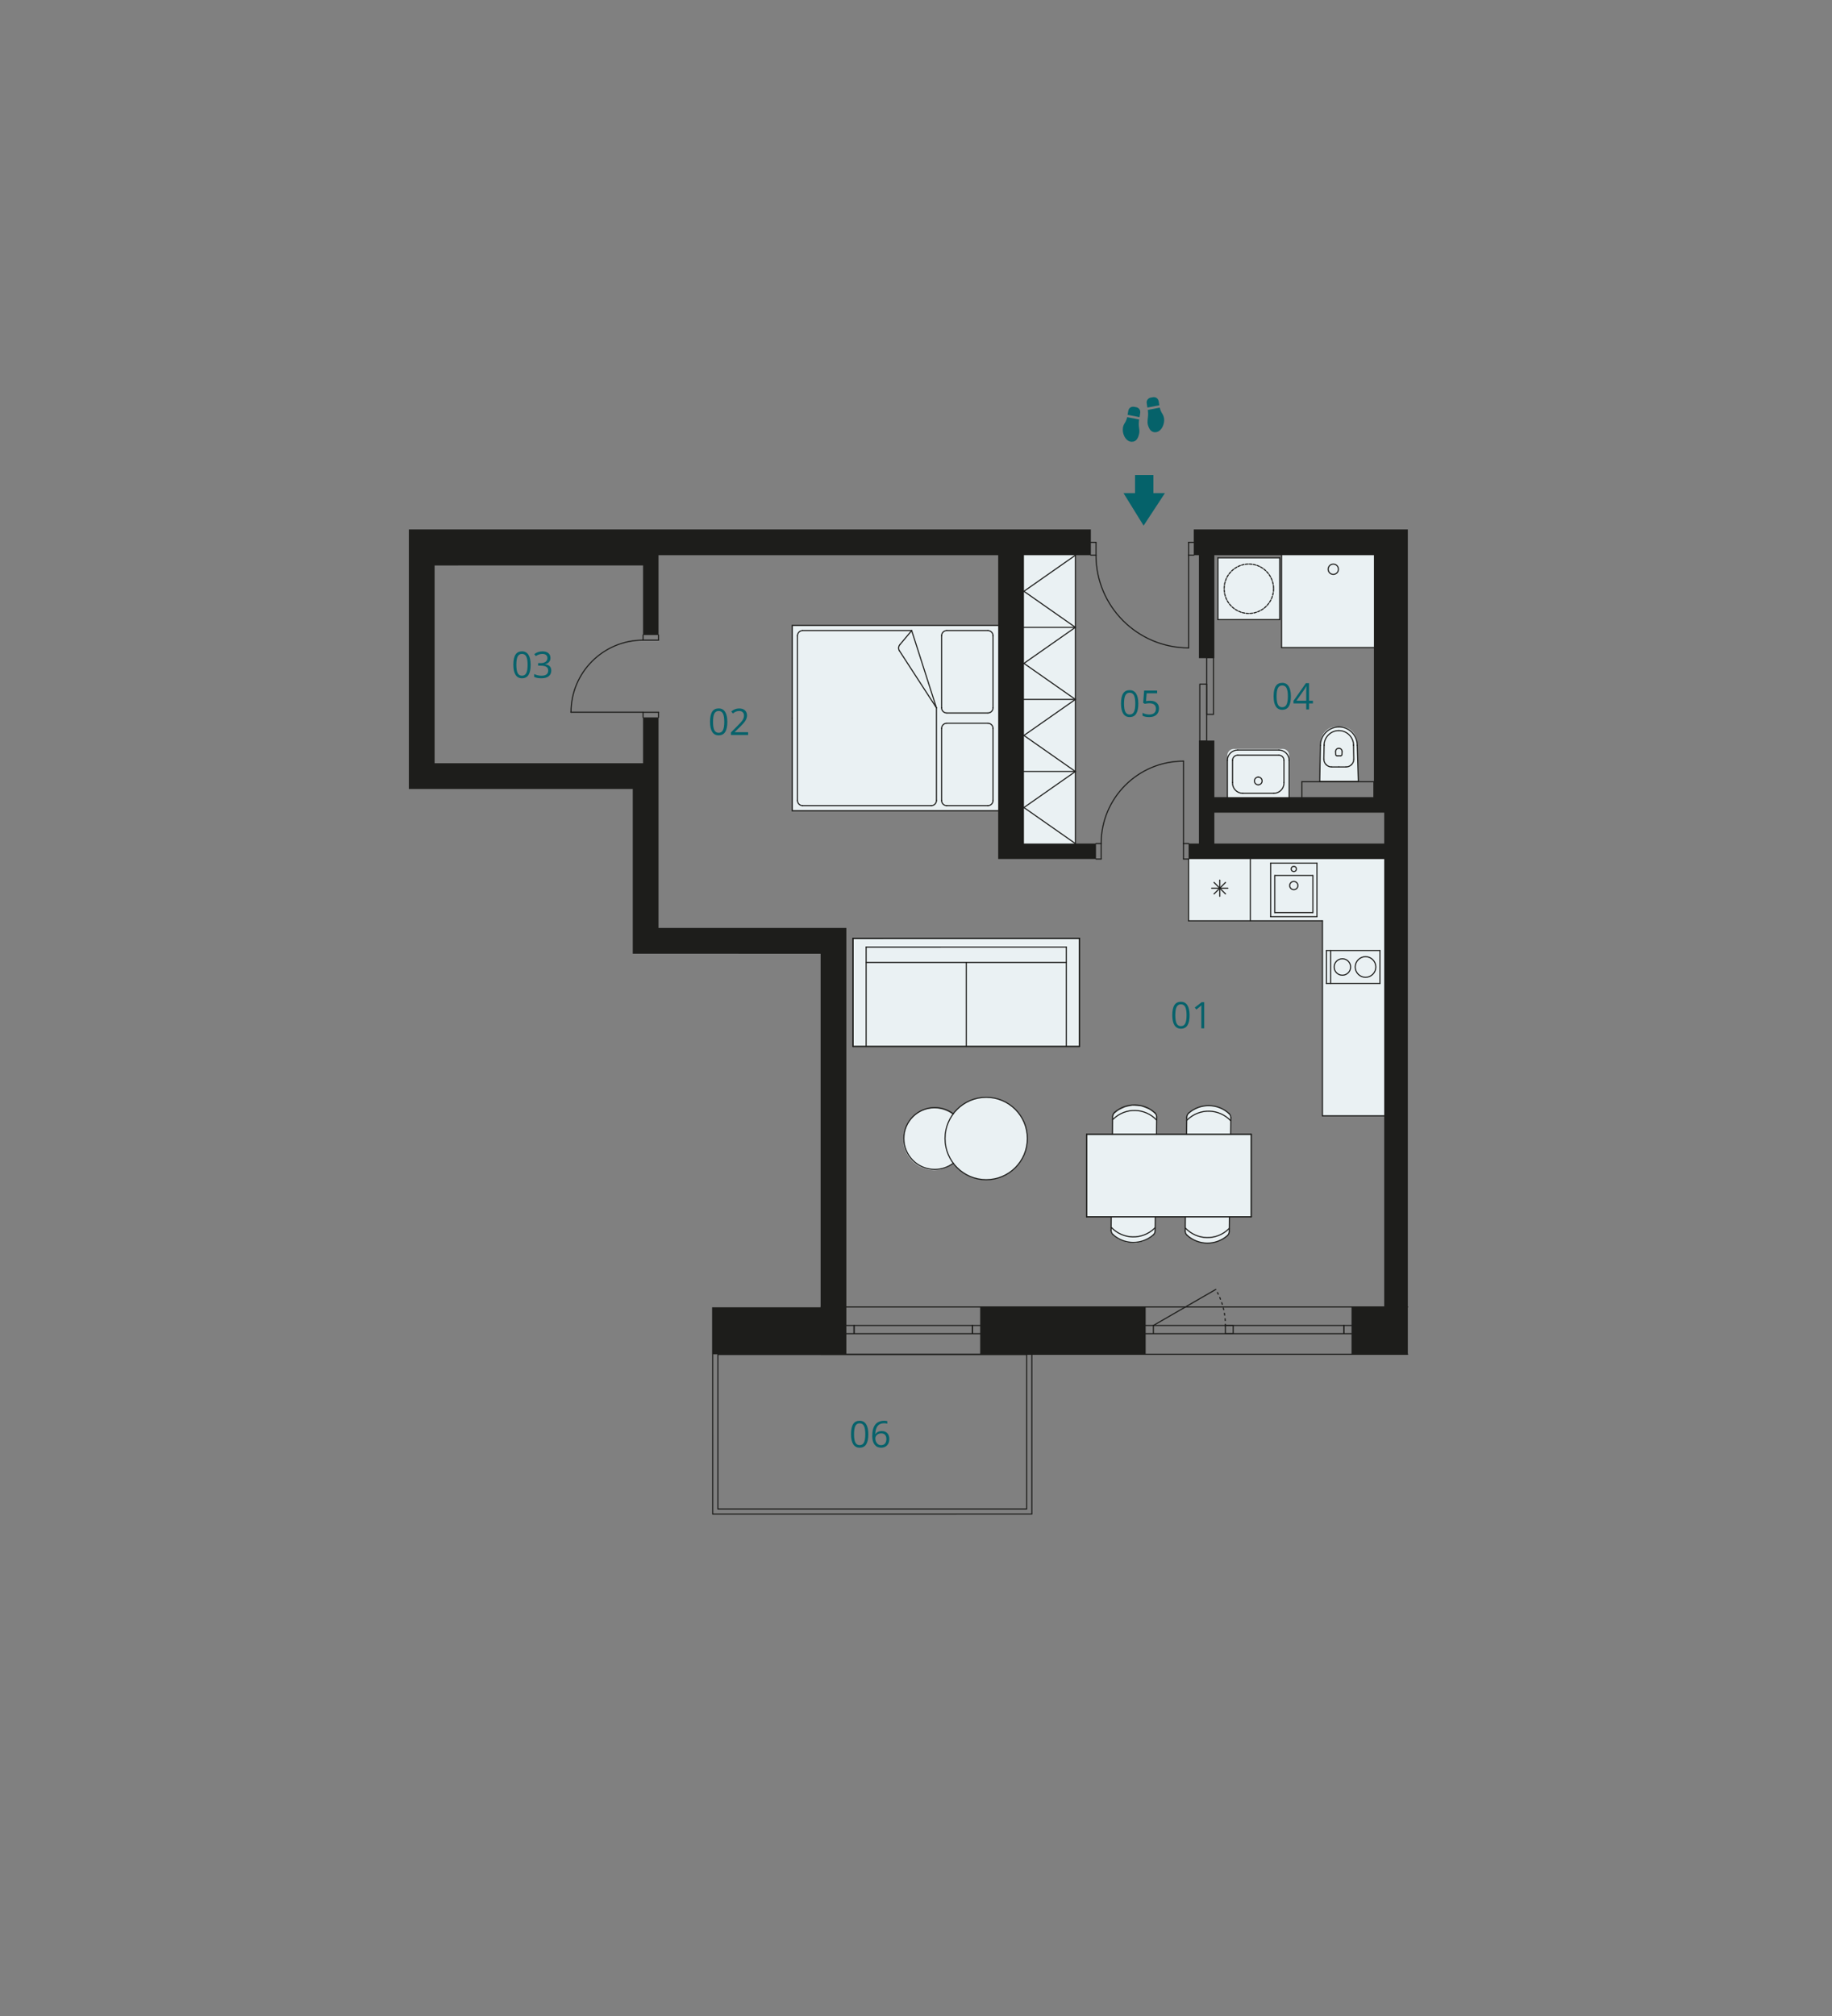 <?xml version="1.0" encoding="UTF-8"?>
<svg id="B3-6" xmlns="http://www.w3.org/2000/svg" version="1.1" viewBox="0 0 1000 1100">
  <rect x="0" y="0" width="1000" height="1100" fill="#808080" stroke="none"/>
  <defs>
    <style>
      .cls-1 {
        fill: #06626b;
      }

      .cls-1, .cls-2, .cls-3, .cls-4 {
        stroke-width: 0px;
      }

      .cls-5, .cls-6, .cls-7, .cls-8 {
        fill: none;
        stroke: #1d1d1b;
        stroke-width: .6px;
      }

      .cls-5, .cls-7, .cls-8 {
        stroke-linecap: round;
        stroke-linejoin: round;
      }

      .cls-2 {
        fill: #eaf1f3;
      }

      .cls-3 {
        fill: #1d1d1b;
      }

      .cls-6 {
        stroke-miterlimit: 10;
      }

      .cls-7 {
        stroke-dasharray: 0 0 1 2;
      }

      .cls-4 {
        fill: #05626a;
      }

      .cls-8 {
        stroke-dasharray: 0 0 1.417 .709;
      }
    </style>
  </defs>
  <g>
    <circle class="cls-2" cx="538.32" cy="621.212" r="22.464"/>
    <circle class="cls-2" cx="509.94" cy="621.636" r="16.857"/>
    <polygon class="cls-2" points="671.762 626.561 671.66 611.298 671.851 608.921 670.852 607.557 667.926 605.417 663.402 603.667 658.471 603.278 654.549 604.196 650.956 605.917 648.651 607.733 647.823 609.848 647.892 626.316 671.762 626.561"/>
    <polygon class="cls-2" points="631.308 626.561 631.205 611.298 631.397 608.921 630.398 607.557 627.471 605.417 622.948 603.667 618.016 603.278 614.095 604.196 610.502 605.917 608.197 607.733 607.368 609.848 607.437 626.316 631.308 626.561"/>
    <polygon class="cls-2" points="606.662 655.003 606.765 670.266 606.573 672.643 607.572 674.007 610.499 676.146 615.022 677.897 619.954 678.286 623.875 677.368 627.468 675.647 629.773 673.831 630.602 671.715 630.532 655.247 606.662 655.003"/>
    <polygon class="cls-2" points="647.116 655.003 647.219 670.266 647.027 672.643 648.027 674.007 650.953 676.146 655.476 677.897 660.408 678.286 664.329 677.368 667.922 675.647 670.227 673.831 671.056 671.715 670.987 655.247 647.116 655.003"/>
    <rect class="cls-2" x="648.815" y="468.687" width="108.312" height="33.719"/>
    <rect class="cls-2" x="721.863" y="488.493" width="35.264" height="120.21"/>
    <path class="cls-2" d="M673.421,405.217h23.321c1.938,0,3.512,1.574,3.512,3.512v26.691c0,1.938-1.574,3.512-3.512,3.512h-23.321v-33.715h0Z" transform="translate(264.763 1108.912) rotate(-90)"/>
    <path class="cls-2" d="M720.786,404.972h-.071s-.35,21.109-.35,21.109h21.126s-.644-21.109-.644-21.109h-.035c-.276-4.768-4.218-8.553-9.056-8.553h-1.914c-4.838,0-8.78,3.785-9.056,8.553Z"/>
    <rect class="cls-2" x="664.83" y="304.376" width="33.538" height="33.701"/>
    <rect class="cls-2" x="699.551" y="301.475" width="52.024" height="52.024"/>
    <rect class="cls-2" x="557.068" y="299.417" width="29.941" height="163.237"/>
    <rect class="cls-2" x="593.094" y="618.948" width="89.903" height="44.951"/>
    <rect class="cls-2" x="465.623" y="511.981" width="123.62" height="58.989"/>
    <rect class="cls-2" x="432.488" y="341.261" width="114.371" height="100.703"/>
    <g id="CIRCLE">
      <circle class="cls-5" cx="706.224" cy="483.184" r="2.248"/>
    </g>
    <g id="CIRCLE-2" data-name="CIRCLE">
      <circle class="cls-5" cx="706.224" cy="474.133" r="1.405"/>
    </g>
    <g id="LINE">
      <line class="cls-5" x1="716.618" y1="477.705" x2="716.618" y2="497.933"/>
    </g>
    <g id="LINE-2" data-name="LINE">
      <line class="cls-5" x1="695.829" y1="477.705" x2="716.618" y2="477.705"/>
    </g>
    <g id="LINE-3" data-name="LINE">
      <line class="cls-5" x1="695.829" y1="497.933" x2="695.829" y2="477.705"/>
    </g>
    <g id="LINE-4" data-name="LINE">
      <line class="cls-5" x1="716.618" y1="497.933" x2="695.829" y2="497.933"/>
    </g>
    <g id="LINE-5" data-name="LINE">
      <line class="cls-5" x1="718.866" y1="500.181" x2="718.866" y2="470.963"/>
    </g>
    <g id="LINE-6" data-name="LINE">
      <line class="cls-5" x1="693.581" y1="500.181" x2="718.866" y2="500.181"/>
    </g>
    <g id="LINE-7" data-name="LINE">
      <line class="cls-5" x1="693.581" y1="470.963" x2="693.581" y2="500.181"/>
    </g>
    <g id="LINE-8" data-name="LINE">
      <line class="cls-5" x1="718.866" y1="470.963" x2="693.581" y2="470.963"/>
    </g>
    <g id="LINE-9" data-name="LINE">
      <line class="cls-5" x1="726.297" y1="536.617" x2="726.297" y2="518.636"/>
    </g>
    <g id="CIRCLE-3" data-name="CIRCLE">
      <circle class="cls-5" cx="745.374" cy="527.626" r="5.619"/>
    </g>
    <g id="CIRCLE-4" data-name="CIRCLE">
      <circle class="cls-5" cx="732.739" cy="527.626" r="4.495"/>
    </g>
    <g id="LINE-10" data-name="LINE">
      <line class="cls-5" x1="753.268" y1="536.617" x2="724.05" y2="536.617"/>
    </g>
    <g id="LINE-11" data-name="LINE">
      <line class="cls-5" x1="753.268" y1="518.636" x2="753.268" y2="536.617"/>
    </g>
    <g id="LINE-12" data-name="LINE">
      <line class="cls-5" x1="724.05" y1="518.636" x2="753.268" y2="518.636"/>
    </g>
    <g id="LINE-13" data-name="LINE">
      <line class="cls-5" x1="724.05" y1="536.617" x2="724.05" y2="518.636"/>
    </g>
    <g id="LINE-14" data-name="LINE">
      <line class="cls-5" x1="648.815" y1="502.429" x2="721.863" y2="502.429"/>
    </g>
    <g id="LINE-15" data-name="LINE">
      <line class="cls-5" x1="648.815" y1="468.715" x2="648.815" y2="502.429"/>
    </g>
    <g id="LINE-16" data-name="LINE">
      <line class="cls-5" x1="721.863" y1="502.429" x2="721.863" y2="608.842"/>
    </g>
    <g id="LINE-17" data-name="LINE">
      <line class="cls-5" x1="721.863" y1="608.842" x2="755.576" y2="608.842"/>
    </g>
    <g id="LINE-18" data-name="LINE">
      <line class="cls-5" x1="682.528" y1="502.429" x2="682.528" y2="468.715"/>
    </g>
    <g id="LINE-19" data-name="LINE">
      <line class="cls-5" x1="670.243" y1="484.625" x2="661.391" y2="484.625"/>
    </g>
    <g id="LINE-20" data-name="LINE">
      <line class="cls-5" x1="665.817" y1="489.051" x2="665.817" y2="480.2"/>
    </g>
    <g id="LINE-21" data-name="LINE">
      <line class="cls-5" x1="668.946" y1="481.496" x2="662.687" y2="487.755"/>
    </g>
    <g id="LINE-22" data-name="LINE">
      <line class="cls-5" x1="668.946" y1="487.755" x2="662.687" y2="481.496"/>
    </g>
    <g id="LINE-23" data-name="LINE">
      <line class="cls-5" x1="587.009" y1="460.287" x2="587.009" y2="302.957"/>
    </g>
    <g id="LINE-24" data-name="LINE">
      <line class="cls-5" x1="589.243" y1="570.97" x2="465.627" y2="570.979"/>
    </g>
    <g id="LINE-25" data-name="LINE">
      <line class="cls-5" x1="465.627" y1="570.979" x2="465.623" y2="511.981"/>
    </g>
    <g id="LINE-26" data-name="LINE">
      <line class="cls-5" x1="465.623" y1="511.981" x2="589.239" y2="511.972"/>
    </g>
    <g id="LINE-27" data-name="LINE">
      <line class="cls-5" x1="589.239" y1="511.972" x2="589.243" y2="570.97"/>
    </g>
    <g id="LINE-28" data-name="LINE">
      <line class="cls-5" x1="527.432" y1="525.134" x2="527.435" y2="570.975"/>
    </g>
    <g id="LINE-29" data-name="LINE">
      <line class="cls-5" x1="582.076" y1="525.13" x2="472.788" y2="525.138"/>
    </g>
    <g id="LINE-30" data-name="LINE">
      <line class="cls-5" x1="472.787" y1="516.756" x2="472.791" y2="570.979"/>
    </g>
    <g id="LINE-31" data-name="LINE">
      <line class="cls-5" x1="582.075" y1="516.748" x2="472.787" y2="516.756"/>
    </g>
    <g id="LINE-32" data-name="LINE">
      <line class="cls-5" x1="582.079" y1="570.971" x2="582.075" y2="516.748"/>
    </g>
    <g id="LINE-33" data-name="LINE">
      <line class="cls-5" x1="589.239" y1="511.972" x2="465.623" y2="511.981"/>
    </g>
    <g id="LINE-34" data-name="LINE">
      <line class="cls-5" x1="589.243" y1="570.97" x2="589.239" y2="511.972"/>
    </g>
    <g id="LINE-35" data-name="LINE">
      <line class="cls-5" x1="465.627" y1="570.979" x2="589.243" y2="570.97"/>
    </g>
    <g id="LINE-36" data-name="LINE">
      <line class="cls-5" x1="465.623" y1="511.981" x2="465.627" y2="570.979"/>
    </g>
    <g id="LINE-37" data-name="LINE">
      <line class="cls-5" x1="587.009" y1="381.622" x2="558.914" y2="381.622"/>
    </g>
    <g id="LINE-38" data-name="LINE">
      <line class="cls-5" x1="587.009" y1="342.29" x2="558.914" y2="342.29"/>
    </g>
    <g id="LINE-39" data-name="LINE">
      <line class="cls-5" x1="587.009" y1="420.954" x2="558.914" y2="420.954"/>
    </g>
    <g id="LINE-40" data-name="LINE">
      <line class="cls-5" x1="587.009" y1="342.29" x2="558.914" y2="361.956"/>
    </g>
    <g id="LINE-41" data-name="LINE">
      <line class="cls-5" x1="558.914" y1="361.956" x2="587.009" y2="381.622"/>
    </g>
    <g id="LINE-42" data-name="LINE">
      <line class="cls-5" x1="587.009" y1="302.957" x2="558.914" y2="322.623"/>
    </g>
    <g id="LINE-43" data-name="LINE">
      <line class="cls-5" x1="558.914" y1="322.623" x2="587.009" y2="342.29"/>
    </g>
    <g id="LINE-44" data-name="LINE">
      <line class="cls-5" x1="587.009" y1="381.622" x2="558.914" y2="401.288"/>
    </g>
    <g id="LINE-45" data-name="LINE">
      <line class="cls-5" x1="558.914" y1="401.288" x2="587.009" y2="420.954"/>
    </g>
    <g id="LINE-46" data-name="LINE">
      <line class="cls-5" x1="587.009" y1="420.954" x2="558.914" y2="440.621"/>
    </g>
    <g id="LINE-47" data-name="LINE">
      <line class="cls-5" x1="558.914" y1="440.621" x2="587.009" y2="460.287"/>
    </g>
    <g id="ARC">
      <path class="cls-5" d="M490.968,355.118c-.672-1.036-.59-2.39.204-3.336"/>
    </g>
    <g id="ARC-2" data-name="ARC">
      <path class="cls-5" d="M511.152,436.782c0,1.552-1.258,2.809-2.809,2.809"/>
    </g>
    <g id="LINE-48" data-name="LINE">
      <line class="cls-5" x1="511.152" y1="386.212" x2="511.152" y2="436.782"/>
    </g>
    <g id="ARC-3" data-name="ARC">
      <path class="cls-5" d="M513.962,397.45c0-1.552,1.258-2.809,2.809-2.809"/>
    </g>
    <g id="ARC-4" data-name="ARC">
      <path class="cls-5" d="M516.771,439.592c-1.552,0-2.809-1.258-2.809-2.809"/>
    </g>
    <g id="ARC-5" data-name="ARC">
      <path class="cls-5" d="M542.056,436.782c0,1.552-1.258,2.809-2.809,2.809"/>
    </g>
    <g id="ARC-6" data-name="ARC">
      <path class="cls-5" d="M539.247,394.64c1.552,0,2.809,1.258,2.809,2.809"/>
    </g>
    <g id="ARC-7" data-name="ARC">
      <path class="cls-5" d="M438.106,439.592c-1.552,0-2.809-1.258-2.809-2.809"/>
    </g>
    <g id="LINE-49" data-name="LINE">
      <line class="cls-5" x1="435.297" y1="346.88" x2="435.297" y2="436.782"/>
    </g>
    <g id="LINE-50" data-name="LINE">
      <line class="cls-5" x1="508.343" y1="439.592" x2="438.106" y2="439.592"/>
    </g>
    <g id="LINE-51" data-name="LINE">
      <line class="cls-5" x1="513.962" y1="397.45" x2="513.962" y2="436.782"/>
    </g>
    <g id="LINE-52" data-name="LINE">
      <line class="cls-5" x1="539.247" y1="394.64" x2="516.771" y2="394.64"/>
    </g>
    <g id="LINE-53" data-name="LINE">
      <line class="cls-5" x1="539.247" y1="439.592" x2="516.771" y2="439.592"/>
    </g>
    <g id="LINE-54" data-name="LINE">
      <line class="cls-5" x1="542.056" y1="397.45" x2="542.056" y2="436.782"/>
    </g>
    <g id="LINE-55" data-name="LINE">
      <line class="cls-5" x1="432.488" y1="442.401" x2="432.488" y2="391.831"/>
    </g>
    <g id="LINE-56" data-name="LINE">
      <line class="cls-5" x1="544.866" y1="442.401" x2="432.488" y2="442.401"/>
    </g>
    <g id="ARC-8" data-name="ARC">
      <path class="cls-5" d="M516.771,389.021c-1.552,0-2.809-1.258-2.809-2.809"/>
    </g>
    <g id="ARC-9" data-name="ARC">
      <path class="cls-5" d="M513.962,346.88c0-1.552,1.258-2.809,2.809-2.809"/>
    </g>
    <g id="ARC-10" data-name="ARC">
      <path class="cls-5" d="M539.247,344.07c1.552,0,2.809,1.258,2.809,2.809"/>
    </g>
    <g id="ARC-11" data-name="ARC">
      <path class="cls-5" d="M542.056,386.212c0,1.552-1.258,2.809-2.809,2.809"/>
    </g>
    <g id="ARC-12" data-name="ARC">
      <path class="cls-5" d="M435.297,346.88c0-1.552,1.258-2.809,2.809-2.809"/>
    </g>
    <g id="LINE-57" data-name="LINE">
      <line class="cls-5" x1="497.644" y1="344.07" x2="491.172" y2="351.783"/>
    </g>
    <g id="LINE-58" data-name="LINE">
      <line class="cls-5" x1="511.152" y1="386.212" x2="490.968" y2="355.118"/>
    </g>
    <g id="LINE-59" data-name="LINE">
      <line class="cls-5" x1="497.644" y1="344.07" x2="511.152" y2="386.212"/>
    </g>
    <g id="LINE-60" data-name="LINE">
      <line class="cls-5" x1="497.644" y1="344.07" x2="438.106" y2="344.07"/>
    </g>
    <g id="LINE-61" data-name="LINE">
      <line class="cls-5" x1="513.962" y1="386.212" x2="513.962" y2="346.88"/>
    </g>
    <g id="LINE-62" data-name="LINE">
      <line class="cls-5" x1="539.247" y1="389.021" x2="516.771" y2="389.021"/>
    </g>
    <g id="LINE-63" data-name="LINE">
      <line class="cls-5" x1="539.247" y1="344.07" x2="516.771" y2="344.07"/>
    </g>
    <g id="LINE-64" data-name="LINE">
      <line class="cls-5" x1="542.056" y1="386.212" x2="542.056" y2="346.88"/>
    </g>
    <g id="LINE-65" data-name="LINE">
      <line class="cls-5" x1="432.488" y1="341.261" x2="432.488" y2="391.831"/>
    </g>
    <g id="LINE-66" data-name="LINE">
      <line class="cls-5" x1="544.866" y1="341.261" x2="432.488" y2="341.261"/>
    </g>
    <g id="CIRCLE-5" data-name="CIRCLE">
      <circle class="cls-5" cx="538.32" cy="621.212" r="22.476"/>
    </g>
    <g id="CIRCLE-6" data-name="CIRCLE">
      <path class="cls-5" d="M520.339,607.726c-2.817-2.116-6.319-3.37-10.114-3.37-9.31,0-16.857,7.547-16.857,16.857s7.547,16.857,16.857,16.857c3.799,0,7.305-1.257,10.124-3.378"/>
    </g>
    <g id="LINE-67" data-name="LINE">
      <line class="cls-5" x1="682.997" y1="663.899" x2="682.997" y2="618.948"/>
    </g>
    <g id="LINE-68" data-name="LINE">
      <line class="cls-5" x1="682.997" y1="618.948" x2="593.094" y2="618.948"/>
    </g>
    <g id="LINE-69" data-name="LINE">
      <line class="cls-5" x1="593.094" y1="618.948" x2="593.094" y2="663.899"/>
    </g>
    <g id="LINE-70" data-name="LINE">
      <line class="cls-5" x1="593.094" y1="663.899" x2="682.997" y2="663.899"/>
    </g>
    <g id="LINE-71" data-name="LINE">
      <line class="cls-5" x1="682.997" y1="663.899" x2="593.094" y2="663.899"/>
    </g>
    <g id="LINE-72" data-name="LINE">
      <line class="cls-5" x1="593.094" y1="663.899" x2="593.094" y2="618.948"/>
    </g>
    <g id="LINE-73" data-name="LINE">
      <line class="cls-5" x1="593.094" y1="618.948" x2="682.997" y2="618.948"/>
    </g>
    <g id="LINE-74" data-name="LINE">
      <line class="cls-5" x1="682.997" y1="618.948" x2="682.997" y2="663.899"/>
    </g>
    <g id="ELLIPSE">
      <path class="cls-5" d="M671.84,609.848c.008-.874-.361-1.709-1.014-2.291"/>
    </g>
    <g id="ELLIPSE-2" data-name="ELLIPSE">
      <path class="cls-5" d="M648.848,607.353c-.662.57-1.047,1.397-1.055,2.27"/>
    </g>
    <g id="ELLIPSE-3" data-name="ELLIPSE">
      <path class="cls-5" d="M670.826,607.557c-6.239-5.627-15.636-5.714-21.979-.204"/>
    </g>
    <g id="ELLIPSE-4" data-name="ELLIPSE">
      <path class="cls-5" d="M671.777,611.522c-6.362-6.74-16.93-6.995-23.606-.569-.118.113-.233.228-.348.344"/>
    </g>
    <g id="LINE-75" data-name="LINE">
      <line class="cls-5" x1="671.84" y1="609.848" x2="671.755" y2="618.948"/>
    </g>
    <g id="LINE-76" data-name="LINE">
      <line class="cls-5" x1="647.793" y1="609.623" x2="647.705" y2="618.948"/>
    </g>
    <g id="ELLIPSE-5" data-name="ELLIPSE">
      <path class="cls-5" d="M631.386,609.469c.008-.874-.361-1.709-1.014-2.291"/>
    </g>
    <g id="ELLIPSE-6" data-name="ELLIPSE">
      <path class="cls-5" d="M608.393,606.973c-.662.57-1.047,1.397-1.055,2.27"/>
    </g>
    <g id="ELLIPSE-7" data-name="ELLIPSE">
      <path class="cls-5" d="M630.372,607.178c-6.239-5.627-15.636-5.714-21.979-.204"/>
    </g>
    <g id="ELLIPSE-8" data-name="ELLIPSE">
      <path class="cls-5" d="M631.323,611.143c-6.362-6.74-16.93-6.995-23.606-.569-.118.113-.233.228-.348.344"/>
    </g>
    <g id="LINE-77" data-name="LINE">
      <line class="cls-5" x1="631.386" y1="609.469" x2="631.297" y2="618.948"/>
    </g>
    <g id="LINE-78" data-name="LINE">
      <line class="cls-5" x1="607.338" y1="609.244" x2="607.247" y2="618.948"/>
    </g>
    <g id="ELLIPSE-9" data-name="ELLIPSE">
      <path class="cls-5" d="M606.503,671.336c-.008.874.361,1.709,1.014,2.291"/>
    </g>
    <g id="ELLIPSE-10" data-name="ELLIPSE">
      <path class="cls-5" d="M629.496,673.832c.662-.57,1.047-1.397,1.055-2.27"/>
    </g>
    <g id="ELLIPSE-11" data-name="ELLIPSE">
      <path class="cls-5" d="M607.517,673.627c6.239,5.627,15.636,5.714,21.979.204"/>
    </g>
    <g id="ELLIPSE-12" data-name="ELLIPSE">
      <path class="cls-5" d="M606.566,669.662c6.362,6.74,16.93,6.995,23.606.569.118-.113.233-.228.348-.344"/>
    </g>
    <g id="LINE-79" data-name="LINE">
      <line class="cls-5" x1="606.503" y1="671.336" x2="606.573" y2="663.899"/>
    </g>
    <g id="LINE-80" data-name="LINE">
      <line class="cls-5" x1="630.551" y1="671.562" x2="630.623" y2="663.899"/>
    </g>
    <g id="ELLIPSE-13" data-name="ELLIPSE">
      <path class="cls-5" d="M646.958,671.715c-.008.874.361,1.709,1.014,2.291"/>
    </g>
    <g id="ELLIPSE-14" data-name="ELLIPSE">
      <path class="cls-5" d="M669.95,674.211c.662-.57,1.047-1.397,1.055-2.27"/>
    </g>
    <g id="ELLIPSE-15" data-name="ELLIPSE">
      <path class="cls-5" d="M647.972,674.007c6.239,5.627,15.636,5.714,21.979.204"/>
    </g>
    <g id="ELLIPSE-16" data-name="ELLIPSE">
      <path class="cls-5" d="M647.021,670.041c6.362,6.74,16.93,6.995,23.606.569.118-.113.233-.228.348-.344"/>
    </g>
    <g id="LINE-81" data-name="LINE">
      <line class="cls-5" x1="646.958" y1="671.715" x2="647.031" y2="663.899"/>
    </g>
    <g id="LINE-82" data-name="LINE">
      <line class="cls-5" x1="671.005" y1="671.941" x2="671.081" y2="663.899"/>
    </g>
    <g id="CIRCLE-7" data-name="CIRCLE">
      <circle class="cls-8" cx="681.687" cy="321.233" r="13.485"/>
    </g>
    <g id="LINE-83" data-name="LINE">
      <line class="cls-5" x1="698.544" y1="338.09" x2="698.544" y2="304.376"/>
    </g>
    <g id="LINE-84" data-name="LINE">
      <line class="cls-5" x1="664.83" y1="338.09" x2="698.544" y2="338.09"/>
    </g>
    <g id="LINE-85" data-name="LINE">
      <line class="cls-5" x1="664.83" y1="304.376" x2="698.544" y2="304.376"/>
    </g>
    <g id="LINE-86" data-name="LINE">
      <line class="cls-5" x1="664.83" y1="338.09" x2="664.83" y2="304.376"/>
    </g>
    <path class="cls-5" d="M686.825,428.22c-1.164,0-2.107-.943-2.107-2.107s.943-2.107,2.107-2.107"/>
    <path class="cls-5" d="M678.396,432.856c-.101,0-.202-.003-.304-.009-3.107-.171-5.487-2.828-5.316-5.935"/>
    <path class="cls-5" d="M686.825,424.005c1.164,0,2.107.943,2.107,2.107s-.943,2.107-2.107,2.107"/>
    <line class="cls-5" x1="686.825" y1="435.665" x2="669.968" y2="435.665"/>
    <line class="cls-5" x1="669.968" y1="435.665" x2="669.968" y2="414.874"/>
    <path class="cls-5" d="M669.968,414.874c0-3.103,2.516-5.619,5.619-5.619"/>
    <path class="cls-5" d="M672.777,414.874c0-1.552,1.258-2.81,2.81-2.81"/>
    <line class="cls-5" x1="675.587" y1="409.255" x2="698.064" y2="409.255"/>
    <line class="cls-5" x1="675.587" y1="412.064" x2="698.064" y2="412.064"/>
    <line class="cls-5" x1="703.683" y1="414.874" x2="703.683" y2="435.665"/>
    <path class="cls-5" d="M698.064,409.255c3.103,0,5.619,2.516,5.619,5.619"/>
    <path class="cls-5" d="M698.064,412.064c1.552,0,2.81,1.258,2.81,2.81"/>
    <line class="cls-5" x1="703.683" y1="435.665" x2="686.825" y2="435.665"/>
    <path class="cls-5" d="M700.873,426.912c.006.101.008.202.009.304.003,3.112-2.516,5.637-5.628,5.64"/>
    <line class="cls-5" x1="678.396" y1="432.856" x2="695.254" y2="432.856"/>
    <line class="cls-5" x1="700.873" y1="426.912" x2="700.873" y2="414.874"/>
    <line class="cls-5" x1="672.777" y1="414.874" x2="672.777" y2="426.912"/>
    <line class="cls-5" x1="699.539" y1="302.77" x2="699.539" y2="353.343"/>
    <line class="cls-5" x1="699.539" y1="353.343" x2="750.112" y2="353.343"/>
    <circle class="cls-5" cx="727.785" cy="310.593" r="2.81"/>
    <g id="ARC-13" data-name="ARC">
      <path class="cls-5" d="M740.862,406.676c0-5.559-4.507-10.066-10.066-10.066h0"/>
    </g>
    <g id="LINE-87" data-name="LINE">
      <line class="cls-5" x1="741.449" y1="426.393" x2="740.862" y2="406.676"/>
    </g>
    <g id="ARC-14" data-name="ARC">
      <path class="cls-5" d="M730.797,396.61c-5.518.099-9.967,4.548-10.066,10.066"/>
    </g>
    <g id="LINE-88" data-name="LINE">
      <line class="cls-5" x1="720.731" y1="406.676" x2="720.381" y2="426.393"/>
    </g>
    <g id="LINE-89" data-name="LINE">
      <line class="cls-5" x1="720.381" y1="426.393" x2="741.449" y2="426.393"/>
    </g>
    <g id="ARC-15" data-name="ARC">
      <path class="cls-5" d="M732.593,410.076c0-.992-.805-1.795-1.797-1.796"/>
    </g>
    <g id="LINE-90" data-name="LINE">
      <line class="cls-5" x1="730.797" y1="412.425" x2="731.702" y2="412.425"/>
    </g>
    <g id="ARC-16" data-name="ARC">
      <path class="cls-5" d="M738.831,406.529c-.08-4.38-3.654-7.888-8.034-7.888"/>
    </g>
    <g id="LINE-91" data-name="LINE">
      <line class="cls-5" x1="730.797" y1="418.476" x2="734.7" y2="418.476"/>
    </g>
    <g id="ARC-17" data-name="ARC">
      <path class="cls-5" d="M737.747,417.198c.803-.818,1.244-1.924,1.223-3.07"/>
    </g>
    <g id="LINE-92" data-name="LINE">
      <line class="cls-5" x1="738.97" y1="414.128" x2="738.831" y2="406.529"/>
    </g>
    <g id="LINE-93" data-name="LINE">
      <line class="cls-5" x1="738.831" y1="406.548" x2="738.832" y2="406.676"/>
    </g>
    <g id="SPLINE">
      <path class="cls-5" d="M731.702,412.425c.082,0,.164-.012.243-.035s.155-.058.224-.104c.034-.023.067-.048.098-.076s.059-.058.085-.09c.015-.018.029-.037.042-.057.01-.015.019-.03.028-.045s.017-.031.024-.047.014-.032.021-.049c.013-.033.023-.067.031-.102.003-.012.005-.023.007-.035s.004-.023.005-.035c.002-.013.002-.026.003-.04.002-.037.004-.073.006-.11.003-.061.007-.123.01-.184.011-.2.021-.399.031-.599.003-.053.005-.105.008-.158s.005-.105.007-.158c.003-.067.006-.134.009-.202.002-.036.003-.071.005-.107,0-.008,0-.015.001-.023,0-.006,0-.012,0-.018.001-.026.002-.052.002-.078"/>
    </g>
    <g id="ARC-18" data-name="ARC">
      <path class="cls-5" d="M734.7,418.476c1.146,0,2.244-.461,3.047-1.279"/>
    </g>
    <g id="ARC-19" data-name="ARC">
      <path class="cls-5" d="M722.623,414.128c-.021,1.146.42,2.252,1.223,3.07"/>
    </g>
    <g id="ARC-20" data-name="ARC">
      <path class="cls-5" d="M730.797,398.64c-4.381,0-7.954,3.509-8.034,7.888"/>
    </g>
    <g id="ARC-21" data-name="ARC">
      <path class="cls-5" d="M730.797,408.28c-.992,0-1.796.803-1.797,1.795,0,0,0,0,0,0"/>
    </g>
    <g id="SPLINE-2" data-name="SPLINE">
      <path class="cls-5" d="M729,410.076c0,.026,0,.052.002.078,0,.006,0,.012,0,.018,0,.008,0,.015.001.023.002.036.003.071.005.107.003.067.006.134.009.202.002.053.005.105.007.158s.005.105.008.158c.01.2.02.399.031.599.003.061.007.123.01.184.002.037.004.073.006.11,0,.013.002.026.003.04.001.012.003.023.005.035s.004.023.007.035c.008.035.018.069.031.102.006.016.013.033.021.049s.016.032.024.047.018.03.028.045c.013.02.027.039.042.057.026.032.055.062.085.09s.063.053.098.076c.069.045.145.08.224.104s.161.035.243.035"/>
    </g>
    <g id="LINE-94" data-name="LINE">
      <line class="cls-5" x1="729.891" y1="412.425" x2="730.797" y2="412.425"/>
    </g>
    <g id="LINE-95" data-name="LINE">
      <line class="cls-5" x1="726.893" y1="418.476" x2="730.797" y2="418.476"/>
    </g>
    <g id="ARC-22" data-name="ARC">
      <path class="cls-5" d="M723.846,417.198c.803.818,1.901,1.279,3.047,1.279"/>
    </g>
    <g id="LINE-96" data-name="LINE">
      <line class="cls-5" x1="722.762" y1="406.529" x2="722.623" y2="414.128"/>
    </g>
    <g id="LINE-97" data-name="LINE">
      <line class="cls-5" x1="722.762" y1="406.548" x2="722.761" y2="406.676"/>
    </g>
    <line class="cls-5" x1="749.957" y1="434.973" x2="749.957" y2="426.545"/>
    <line class="cls-5" x1="749.957" y1="426.545" x2="710.624" y2="426.545"/>
    <line class="cls-5" x1="710.624" y1="426.545" x2="710.624" y2="434.973"/>
    <line class="cls-6" x1="768.58" y1="738.957" x2="447.938" y2="738.957"/>
    <line class="cls-6" x1="768.58" y1="713.11" x2="447.938" y2="713.11"/>
    <line class="cls-5" x1="737.735" y1="727.719" x2="625.357" y2="727.719"/>
    <line class="cls-5" x1="625.357" y1="723.224" x2="737.735" y2="723.224"/>
    <line class="cls-5" x1="629.571" y1="723.224" x2="629.571" y2="727.719"/>
    <line class="cls-5" x1="733.521" y1="723.224" x2="733.521" y2="727.719"/>
    <line class="cls-5" x1="733.521" y1="723.224" x2="733.521" y2="727.719"/>
    <rect class="cls-5" x="668.903" y="723.224" width="4.214" height="4.495"/>
    <line class="cls-5" x1="629.571" y1="723.224" x2="663.634" y2="703.557"/>
    <path class="cls-7" d="M668.903,723.545c.08-7.016-1.741-13.923-5.27-19.987"/>
    <line class="cls-5" x1="535.033" y1="727.719" x2="461.987" y2="727.719"/>
    <line class="cls-5" x1="461.987" y1="723.224" x2="535.033" y2="723.224"/>
    <line class="cls-5" x1="530.819" y1="723.224" x2="530.819" y2="727.719"/>
    <line class="cls-5" x1="530.819" y1="723.224" x2="530.819" y2="727.719"/>
    <line class="cls-5" x1="466.201" y1="723.224" x2="466.201" y2="727.719"/>
    <line class="cls-5" x1="466.201" y1="723.224" x2="466.201" y2="727.719"/>
    <line class="cls-5" x1="646.006" y1="460.259" x2="646.006" y2="415.307"/>
    <path class="cls-5" d="M646.006,415.307c-24.826,0-44.951,20.125-44.951,44.951"/>
    <line class="cls-5" x1="598.245" y1="468.687" x2="601.054" y2="468.687"/>
    <line class="cls-5" x1="601.054" y1="468.687" x2="601.054" y2="460.259"/>
    <line class="cls-5" x1="601.054" y1="460.259" x2="598.245" y2="460.259"/>
    <line class="cls-5" x1="648.815" y1="468.687" x2="646.006" y2="468.687"/>
    <line class="cls-5" x1="646.006" y1="460.259" x2="648.815" y2="460.259"/>
    <line class="cls-5" x1="646.006" y1="468.687" x2="646.006" y2="460.259"/>
    <line class="cls-5" x1="595.437" y1="302.929" x2="598.246" y2="302.929"/>
    <line class="cls-5" x1="598.246" y1="302.929" x2="598.246" y2="295.905"/>
    <line class="cls-5" x1="598.246" y1="295.905" x2="595.437" y2="295.905"/>
    <line class="cls-5" x1="651.626" y1="302.929" x2="648.816" y2="302.929"/>
    <line class="cls-5" x1="648.816" y1="302.929" x2="648.816" y2="295.905"/>
    <line class="cls-5" x1="648.816" y1="295.905" x2="651.626" y2="295.905"/>
    <path class="cls-5" d="M598.246,302.929c0,27.929,22.641,50.57,50.57,50.57"/>
    <line class="cls-5" x1="648.816" y1="302.929" x2="648.816" y2="353.499"/>
    <path class="cls-5" d="M351.013,349.287c-21.723,0-39.332,17.61-39.332,39.332"/>
    <line class="cls-5" x1="351.013" y1="346.478" x2="351.013" y2="349.287"/>
    <line class="cls-5" x1="351.013" y1="349.287" x2="359.442" y2="349.287"/>
    <line class="cls-5" x1="359.442" y1="349.287" x2="359.442" y2="346.478"/>
    <line class="cls-5" x1="351.013" y1="388.594" x2="311.681" y2="388.594"/>
    <line class="cls-5" x1="351.013" y1="391.429" x2="351.013" y2="388.62"/>
    <line class="cls-5" x1="351.013" y1="388.62" x2="359.442" y2="388.62"/>
    <line class="cls-5" x1="359.442" y1="388.62" x2="359.442" y2="391.429"/>
    <rect class="cls-5" x="391.839" y="739.049" width="168.587" height="84.293"/>
    <polyline class="cls-5" points="389.032 739.049 389.035 826.153 563.236 826.136 563.236 739.049"/>
    <polygon class="cls-3" points="535.033 738.957 625.357 738.957 625.357 713.11 544.866 713.11 535.033 713.11 535.033 738.957"/>
    <rect class="cls-5" x="658.651" y="358.732" width="3.733" height="31.068"/>
    <rect class="cls-5" x="654.914" y="373.308" width="3.733" height="31.068"/>
    <path class="cls-3" d="M737.735,713.11v25.847h30.728v-450.075h-116.838v14.047h2.81v56.189h8.428v-56.189h87.093v132.044h-87.093v-30.904h-8.428v56.189h-5.62v8.428h106.761v244.423h-17.841ZM662.863,460.259v-16.857h92.712s0,0,0,0v16.857s-92.712,0-92.712,0Z"/>
    <path class="cls-3" d="M558.914,460.259v-157.33h36.522v-14.047H223.183v141.615h122.211v89.884h57.594v.031h5.619v-.032l.085.032h39.248v192.9h-59.237v25.644h73.284v-232.623h-102.543v-89.882h-.002v-25.023s-8.428,0-8.428,0c0,0,0,25.023,0,25.023l-113.783-.002h-.002l.002-107.902,113.784-.015v.018s0,37.927,0,37.927h8.428v-43.547l185.424-.002v165.758h53.379v-8.428h-39.331Z"/>
  </g>
  <g>
    <polygon class="cls-4" points="629.579 269.074 629.579 259.193 624.68 259.193 619.564 259.193 619.564 269.074 613.271 269.074 624.233 286.804 635.871 269.074 629.579 269.074"/>
    <g>
      <path class="cls-4" d="M621.74,229.272c.015-.115.027-.231.042-.38-2.189-.422-4.341-.838-6.514-1.259-.105.374-.197.732-.307,1.085-.256.829-.665,1.585-1.131,2.309-1.849,2.878-.84,7.026,1.325,8.978,1.02.92,2.204,1.247,3.545.945.856-.193,1.492-.714,1.98-1.425.642-.93.932-1.992,1.146-3.082.201-1.016.109-2.02-.067-3.025-.241-1.381-.191-2.763-.019-4.146Z"/>
      <path class="cls-4" d="M634.965,226.731c-.168-.416-.405-.81-.64-1.194-.561-.911-.976-1.877-1.207-2.922-.013-.061-.04-.118-.065-.195-.09.013-.153.019-.214.031-2.085.405-4.171.808-6.294,1.22.021.195.034.39.061.582.227,1.652.044,3.283-.166,4.925-.231,1.809.195,3.524,1.169,5.065,1.302,2.061,3.764,1.872,5.103.9,1.119-.812,1.822-1.925,2.273-3.207.609-1.734.68-3.478-.019-5.206Z"/>
      <path class="cls-4" d="M632.559,219.557c-.036-.223-.073-.447-.12-.667-.334-1.53-1.56-2.385-3.098-2.156-.439.065-.875.141-1.308.237-1.31.29-2.215,1.44-2.116,2.796.063.863.258,1.717.401,2.616,2.189-.422,4.331-.836,6.505-1.257-.09-.539-.176-1.054-.264-1.57Z"/>
      <path class="cls-4" d="M620.156,222.17c-.391-.071-.781-.153-1.173-.212-1.539-.227-2.779.628-3.098,2.154-.141.672-.241,1.354-.355,2.034-.01.059-.002.122-.002.208,2.143.413,4.287.827,6.478,1.251.141-.905.34-1.767.399-2.639.092-1.398-.869-2.54-2.25-2.796Z"/>
    </g>
  </g>
  <g>
    <path class="cls-1" d="M649.341,553.938c0,2.468-.389,4.31-1.167,5.527s-1.968,1.826-3.569,1.826c-1.536,0-2.705-.623-3.506-1.87s-1.201-3.074-1.201-5.483c0-2.487.388-4.333,1.162-5.537s1.956-1.807,3.545-1.807c1.55,0,2.727.628,3.53,1.885s1.206,3.076,1.206,5.459ZM641.538,553.938c0,2.077.244,3.589.732,4.536s1.267,1.421,2.334,1.421c1.081,0,1.863-.48,2.349-1.44s.728-2.466.728-4.517-.242-3.553-.728-4.507-1.268-1.431-2.349-1.431c-1.067,0-1.846.471-2.334,1.411s-.732,2.449-.732,4.526Z"/>
    <path class="cls-1" d="M657.319,561.097h-1.582v-10.176c0-.847.026-1.647.078-2.402-.137.137-.29.28-.459.43s-.944.784-2.324,1.904l-.859-1.113,3.779-2.92h1.367v14.277Z"/>
  </g>
  <g>
    <path class="cls-1" d="M397.011,393.88c0,2.468-.389,4.31-1.167,5.527s-1.968,1.826-3.569,1.826c-1.536,0-2.705-.623-3.506-1.87s-1.201-3.074-1.201-5.483c0-2.487.388-4.333,1.162-5.537s1.956-1.807,3.545-1.807c1.55,0,2.727.628,3.53,1.885s1.206,3.076,1.206,5.459ZM389.208,393.88c0,2.077.244,3.589.732,4.536s1.267,1.421,2.334,1.421c1.081,0,1.863-.48,2.349-1.44s.728-2.466.728-4.517-.242-3.553-.728-4.507-1.268-1.431-2.349-1.431c-1.067,0-1.846.471-2.334,1.411s-.732,2.449-.732,4.526Z"/>
    <path class="cls-1" d="M408.368,401.038h-9.385v-1.396l3.76-3.779c1.146-1.159,1.901-1.985,2.266-2.48s.638-.977.82-1.445.273-.974.273-1.514c0-.762-.231-1.365-.693-1.812s-1.104-.669-1.924-.669c-.593,0-1.154.098-1.685.293s-1.121.55-1.772,1.064l-.859-1.104c1.315-1.094,2.747-1.641,4.297-1.641,1.341,0,2.393.344,3.154,1.03s1.143,1.609,1.143,2.769c0,.905-.254,1.8-.762,2.686s-1.458,2.005-2.852,3.359l-3.125,3.057v.078h7.344v1.504Z"/>
  </g>
  <g>
    <path class="cls-1" d="M289.654,362.734c0,2.468-.389,4.31-1.167,5.527s-1.968,1.826-3.569,1.826c-1.536,0-2.705-.623-3.506-1.87s-1.201-3.074-1.201-5.483c0-2.487.388-4.333,1.162-5.537s1.956-1.807,3.545-1.807c1.55,0,2.727.628,3.53,1.885s1.206,3.076,1.206,5.459ZM281.852,362.734c0,2.077.244,3.589.732,4.536s1.267,1.421,2.334,1.421c1.081,0,1.863-.48,2.349-1.44s.728-2.466.728-4.517-.242-3.553-.728-4.507-1.268-1.431-2.349-1.431c-1.067,0-1.846.471-2.334,1.411s-.732,2.449-.732,4.526Z"/>
    <path class="cls-1" d="M300.475,358.975c0,.911-.256,1.657-.767,2.236s-1.235.967-2.173,1.162v.078c1.146.144,1.995.508,2.549,1.094s.83,1.354.83,2.305c0,1.36-.472,2.407-1.416,3.14s-2.285,1.099-4.023,1.099c-.755,0-1.447-.057-2.075-.171s-1.238-.314-1.831-.601v-1.543c.618.306,1.277.539,1.978.698s1.362.239,1.987.239c2.468,0,3.701-.967,3.701-2.9,0-1.731-1.36-2.598-4.082-2.598h-1.406v-1.396h1.426c1.113,0,1.995-.246,2.646-.737s.977-1.174.977-2.046c0-.696-.239-1.243-.718-1.641s-1.128-.596-1.948-.596c-.625,0-1.214.085-1.768.254s-1.185.481-1.895.938l-.82-1.094c.586-.462,1.262-.825,2.026-1.089s1.57-.396,2.417-.396c1.387,0,2.464.317,3.232.952s1.152,1.506,1.152,2.612Z"/>
  </g>
  <g>
    <path class="cls-1" d="M704.637,379.938c0,2.468-.389,4.31-1.167,5.527s-1.968,1.826-3.569,1.826c-1.536,0-2.705-.623-3.506-1.87s-1.201-3.074-1.201-5.483c0-2.487.388-4.333,1.162-5.537s1.956-1.807,3.545-1.807c1.55,0,2.727.628,3.53,1.885s1.206,3.076,1.206,5.459ZM696.834,379.938c0,2.077.244,3.589.732,4.536s1.267,1.421,2.334,1.421c1.081,0,1.863-.48,2.349-1.44s.728-2.466.728-4.517-.242-3.553-.728-4.507-1.268-1.431-2.349-1.431c-1.067,0-1.846.471-2.334,1.411s-.732,2.449-.732,4.526Z"/>
    <path class="cls-1" d="M716.668,383.814h-2.119v3.281h-1.553v-3.281h-6.943v-1.416l6.777-9.658h1.719v9.6h2.119v1.475ZM712.996,382.34v-4.746c0-.931.032-1.982.098-3.154h-.078c-.312.625-.605,1.143-.879,1.553l-4.463,6.348h5.322Z"/>
  </g>
  <g>
    <path class="cls-1" d="M621.355,383.913c0,2.468-.389,4.31-1.167,5.527s-1.968,1.826-3.569,1.826c-1.536,0-2.705-.623-3.506-1.87s-1.201-3.074-1.201-5.483c0-2.487.388-4.333,1.162-5.537s1.956-1.807,3.545-1.807c1.55,0,2.727.628,3.53,1.885s1.206,3.076,1.206,5.459ZM613.553,383.913c0,2.077.244,3.589.732,4.536s1.267,1.421,2.334,1.421c1.081,0,1.863-.48,2.349-1.44s.728-2.466.728-4.517-.242-3.553-.728-4.507-1.268-1.431-2.349-1.431c-1.067,0-1.846.471-2.334,1.411s-.732,2.449-.732,4.526Z"/>
    <path class="cls-1" d="M627.791,382.351c1.504,0,2.688.373,3.55,1.118s1.294,1.766,1.294,3.062c0,1.478-.471,2.637-1.411,3.477s-2.238,1.26-3.892,1.26c-1.608,0-2.835-.257-3.682-.771v-1.562c.456.293,1.022.522,1.699.688s1.345.249,2.002.249c1.146,0,2.036-.271,2.671-.811s.952-1.321.952-2.344c0-1.992-1.221-2.988-3.662-2.988-.618,0-1.445.095-2.48.283l-.84-.537.537-6.68h7.1v1.494h-5.713l-.361,4.287c.749-.149,1.494-.225,2.236-.225Z"/>
  </g>
  <g>
    <path class="cls-1" d="M473.978,782.561c0,2.468-.389,4.31-1.167,5.527s-1.968,1.826-3.569,1.826c-1.536,0-2.705-.623-3.506-1.87s-1.201-3.074-1.201-5.483c0-2.487.388-4.333,1.162-5.537s1.956-1.807,3.545-1.807c1.55,0,2.727.628,3.53,1.885s1.206,3.076,1.206,5.459ZM466.175,782.561c0,2.077.244,3.589.732,4.536s1.267,1.421,2.334,1.421c1.081,0,1.863-.48,2.349-1.44s.728-2.466.728-4.517-.242-3.553-.728-4.507-1.268-1.431-2.349-1.431c-1.067,0-1.846.471-2.334,1.411s-.732,2.449-.732,4.526Z"/>
    <path class="cls-1" d="M476.116,783.615c0-2.806.545-4.904,1.636-6.294s2.703-2.085,4.839-2.085c.735,0,1.315.062,1.738.186v1.396c-.501-.163-1.074-.244-1.719-.244-1.53,0-2.698.477-3.506,1.431s-1.25,2.453-1.328,4.497h.117c.716-1.12,1.849-1.68,3.398-1.68,1.282,0,2.293.388,3.032,1.162s1.108,1.826,1.108,3.154c0,1.484-.405,2.651-1.216,3.501s-1.906,1.274-3.286,1.274c-1.478,0-2.649-.555-3.516-1.665s-1.299-2.654-1.299-4.634ZM480.911,788.537c.925,0,1.643-.291,2.153-.874s.767-1.424.767-2.524c0-.944-.237-1.687-.713-2.227s-1.185-.811-2.129-.811c-.586,0-1.123.12-1.611.361s-.877.573-1.167.996-.435.862-.435,1.318c0,.671.13,1.296.391,1.875s.63,1.038,1.108,1.377,1.023.508,1.636.508Z"/>
  </g>
</svg>